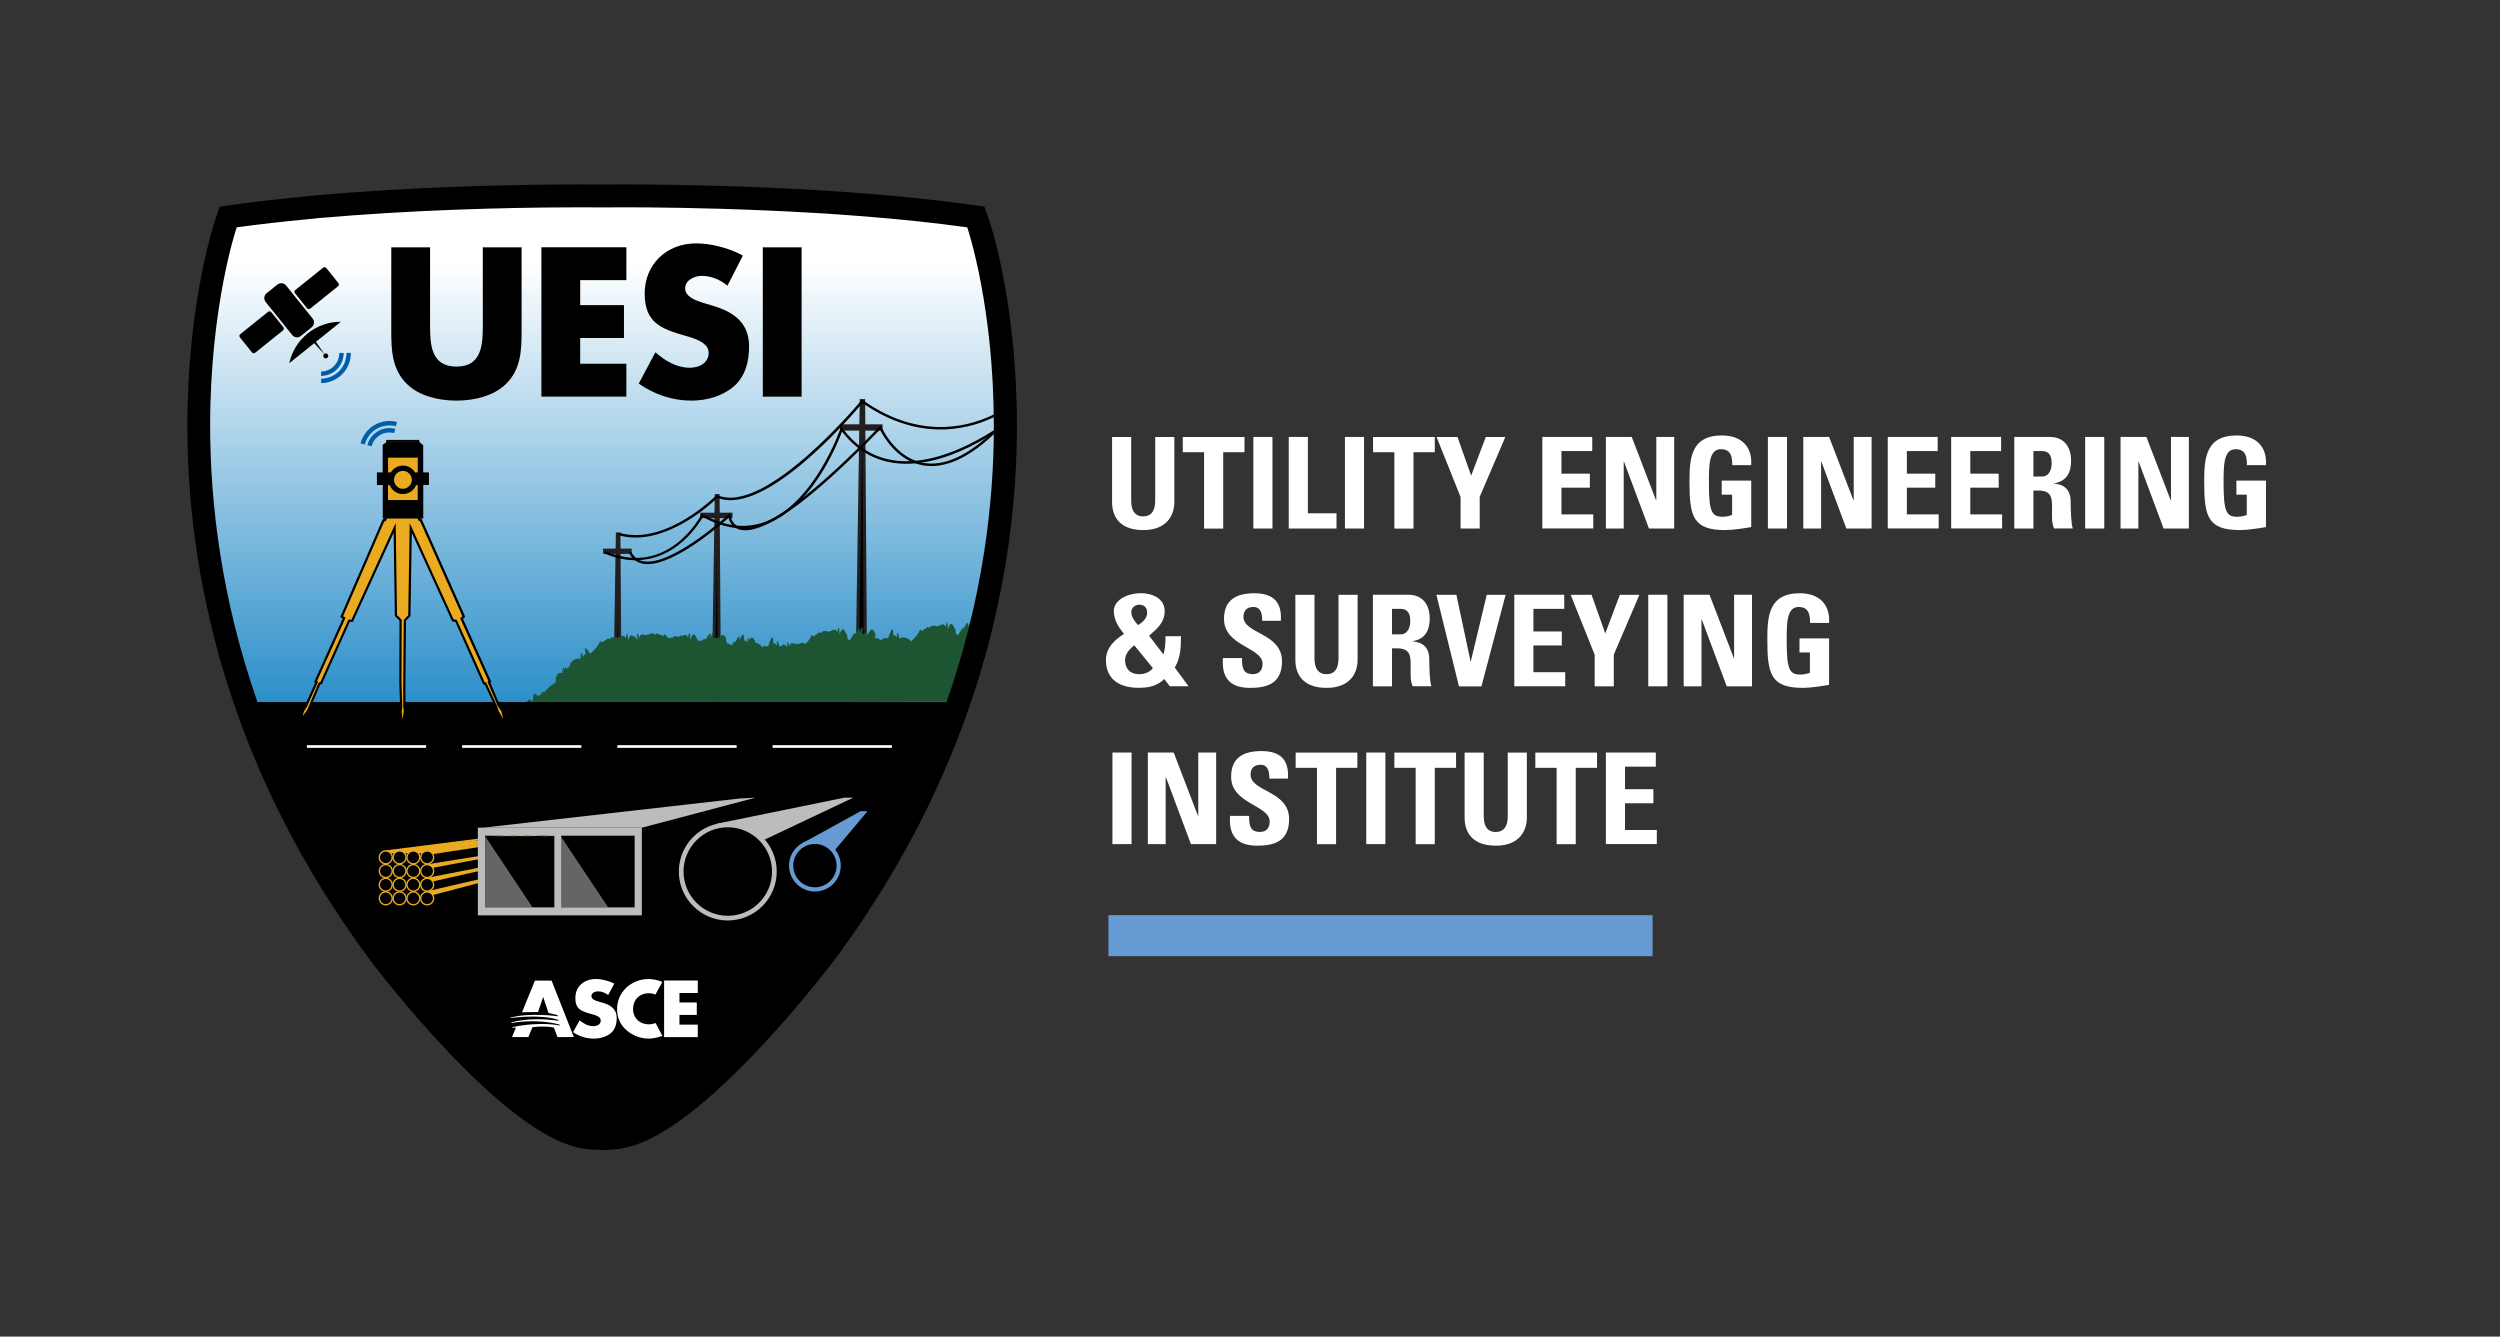 <?xml version="1.0" encoding="UTF-8"?>
<svg id="Layer_1" xmlns="http://www.w3.org/2000/svg" xmlns:xlink="http://www.w3.org/1999/xlink" version="1.1" viewBox="0 0 404 216">
  <rect x="0" y="0" width="404" height="216" fill="#333333" stroke="none"/>
  <!-- Generator: Adobe Illustrator 29.1.0, SVG Export Plug-In . SVG Version: 2.1.0 Build 142)  -->
  <defs>
    <style>
      .st0 {
        fill: none;
      }

      .st1 {
        fill: #f5a71e;
      }

      .st1, .st2, .st3 {
        fill-rule: evenodd;
      }

      .st4 {
        fill: #1d5532;
      }

      .st2, .st5 {
        fill: #ebab21;
      }

      .st6 {
        fill: url(#linear-gradient);
      }

      .st7 {
        fill: #010101;
        stroke: #231f20;
        stroke-miterlimit: 10;
        stroke-width: .5px;
      }

      .st8 {
        fill: #fff;
      }

      .st9 {
        fill: #659ad2;
      }

      .st10 {
        fill: #babcbe;
      }

      .st11 {
        fill: #005daa;
      }

      .st12 {
        fill: #646567;
      }
    </style>
    <linearGradient id="linear-gradient" x1="97.53" y1="126.83" x2="97.53" y2="42.52" gradientUnits="userSpaceOnUse">
      <stop offset="0" stop-color="#057abf"/>
      <stop offset="1" stop-color="#fff"/>
    </linearGradient>
  </defs>
  <rect class="st9" x="179.12" y="147.89" width="87.94" height="6.63"/>
  <g>
    <path class="st8" d="M189.77,70.62v10.49c0,2.21-1.25,4.55-5.02,4.55-3.4,0-5.04-1.76-5.04-4.55v-10.49h3.09v10.29c0,1.82.78,2.54,1.91,2.54,1.35,0,1.97-.9,1.97-2.54v-10.29h3.09Z"/>
    <path class="st8" d="M201.11,70.62v2.46h-3.44v12.34h-3.09v-12.34h-3.44v-2.46h9.98Z"/>
    <path class="st8" d="M202.54,85.41v-14.8h3.09v14.8h-3.09Z"/>
    <path class="st8" d="M208.26,85.41v-14.8h3.09v12.34h4.63v2.46h-7.73Z"/>
    <path class="st8" d="M217.34,85.41v-14.8h3.09v14.8h-3.09Z"/>
    <path class="st8" d="M231.86,70.62v2.46h-3.44v12.34h-3.09v-12.34h-3.44v-2.46h9.98Z"/>
    <path class="st8" d="M236.02,80.29l-3.87-9.67h3.38l2.21,6.25,2.36-6.25h3.16l-4.14,9.67v5.12h-3.09v-5.12Z"/>
    <path class="st8" d="M249.24,85.41v-14.8h8.07v2.28h-4.98v3.65h4.59v2.27h-4.59v4.32h5.14v2.27h-8.24Z"/>
    <path class="st8" d="M259.51,85.41v-14.8h4.18l3.93,10.25h.04v-10.25h2.89v14.8h-4.08l-4.04-10.82h-.04v10.82h-2.89Z"/>
    <path class="st8" d="M279.93,75.17c.02-1.37-.2-2.58-1.84-2.58-1.93,0-1.93,2.6-1.93,5.47,0,4.63.45,5.45,2.21,5.45.51,0,1.07-.12,1.54-.29v-3.28h-1.68v-2.27h4.77v7.5c-.84.16-2.95.49-4.18.49-5.21,0-5.8-2.15-5.8-7.77,0-3.73.18-7.52,5.25-7.52,3.03,0,4.92,1.7,4.73,4.8h-3.07Z"/>
    <path class="st8" d="M285.69,85.41v-14.8h3.09v14.8h-3.09Z"/>
    <path class="st8" d="M291.41,85.41v-14.8h4.18l3.93,10.25h.04v-10.25h2.89v14.8h-4.08l-4.04-10.82h-.04v10.82h-2.89Z"/>
    <path class="st8" d="M305.06,85.41v-14.8h8.07v2.28h-4.98v3.65h4.59v2.27h-4.59v4.32h5.14v2.27h-8.24Z"/>
    <path class="st8" d="M315.31,85.41v-14.8h8.07v2.28h-4.98v3.65h4.59v2.27h-4.59v4.32h5.14v2.27h-8.24Z"/>
    <path class="st8" d="M328.6,85.41h-3.09v-14.8h5.72c2.11,0,3.46,1.35,3.46,3.87,0,1.89-.74,3.3-2.75,3.63v.04c.68.08,2.68.25,2.68,2.91,0,.94.06,3.73.35,4.34h-3.03c-.41-.9-.33-1.91-.33-2.87,0-1.76.16-3.26-2.21-3.26h-.8v6.13ZM328.6,77.01h1.37c1.23,0,1.58-1.23,1.58-2.17,0-1.41-.59-1.95-1.58-1.95h-1.37v4.12Z"/>
    <path class="st8" d="M336.96,85.41v-14.8h3.09v14.8h-3.09Z"/>
    <path class="st8" d="M342.68,85.41v-14.8h4.18l3.93,10.25h.04v-10.25h2.89v14.8h-4.08l-4.04-10.82h-.04v10.82h-2.89Z"/>
    <path class="st8" d="M363.1,75.17c.02-1.37-.21-2.58-1.84-2.58-1.93,0-1.93,2.6-1.93,5.47,0,4.63.45,5.45,2.21,5.45.51,0,1.07-.12,1.54-.29v-3.28h-1.68v-2.27h4.78v7.5c-.84.16-2.95.49-4.18.49-5.21,0-5.8-2.15-5.8-7.77,0-3.73.18-7.52,5.25-7.52,3.03,0,4.92,1.7,4.73,4.8h-3.07Z"/>
    <path class="st8" d="M188.13,109.74c-1.17,1.15-2.54,1.41-4.12,1.41-3.4,0-5.29-1.6-5.29-4.49,0-1.97,1.37-3.22,2.91-4.22-.78-1-1.64-2.17-1.64-3.71,0-1.64,1.95-2.87,4.47-2.87,1.41,0,3.75.66,3.75,2.89,0,1.93-1.33,2.91-2.52,3.98l2.32,3.03c.27-.96.33-1.52.33-2.95h2.5c0,1.54,0,3.46-1,5.06l2.23,3.03h-3.03l-.9-1.17ZM183.31,104.27c-.74.57-1.5,1.41-1.5,2.4,0,1.41.84,2.28,2.25,2.28.88,0,1.72-.29,2.25-.98l-3.01-3.69ZM185.38,98.99c0-.78-.47-1.27-1.27-1.27-.66,0-1.29.47-1.29,1.17,0,.84.55,1.52,1.09,2.13.72-.45,1.48-1.11,1.48-2.03Z"/>
    <path class="st8" d="M202.01,111.16c-3.83,0-4.55-2.25-4.39-4.82h3.09c0,1.41.06,2.6,1.76,2.6,1.05,0,1.56-.68,1.56-1.68,0-2.66-6.23-2.83-6.23-7.23,0-2.32,1.11-4.16,4.88-4.16,3.01,0,4.51,1.35,4.3,4.45h-3.01c0-1.11-.18-2.23-1.43-2.23-1,0-1.6.55-1.6,1.58,0,2.81,6.23,2.56,6.23,7.21,0,3.83-2.81,4.28-5.16,4.28Z"/>
    <path class="st8" d="M219.39,96.12v10.49c0,2.21-1.25,4.55-5.02,4.55-3.4,0-5.04-1.76-5.04-4.55v-10.49h3.09v10.29c0,1.82.78,2.54,1.91,2.54,1.35,0,1.97-.9,1.97-2.54v-10.29h3.09Z"/>
    <path class="st8" d="M224.95,110.91h-3.09v-14.8h5.72c2.11,0,3.46,1.35,3.46,3.87,0,1.89-.74,3.3-2.75,3.63v.04c.68.08,2.68.25,2.68,2.91,0,.94.06,3.73.35,4.34h-3.03c-.41-.9-.33-1.91-.33-2.87,0-1.76.16-3.26-2.21-3.26h-.8v6.13ZM224.95,102.51h1.37c1.23,0,1.58-1.23,1.58-2.17,0-1.41-.59-1.95-1.58-1.95h-1.37v4.12Z"/>
    <path class="st8" d="M232.13,96.12h3.22l2.29,10.76h.04l2.58-10.76h3.05l-3.91,14.8h-3.63l-3.65-14.8Z"/>
    <path class="st8" d="M244.71,110.91v-14.8h8.07v2.28h-4.98v3.65h4.59v2.27h-4.59v4.32h5.14v2.27h-8.24Z"/>
    <path class="st8" d="M257.69,105.79l-3.87-9.67h3.38l2.21,6.25,2.36-6.25h3.16l-4.14,9.67v5.12h-3.09v-5.12Z"/>
    <path class="st8" d="M266.36,110.91v-14.8h3.09v14.8h-3.09Z"/>
    <path class="st8" d="M272.08,110.91v-14.8h4.18l3.93,10.25h.04v-10.25h2.89v14.8h-4.08l-4.04-10.82h-.04v10.82h-2.89Z"/>
    <path class="st8" d="M292.5,100.67c.02-1.37-.21-2.58-1.84-2.58-1.93,0-1.93,2.6-1.93,5.47,0,4.63.45,5.45,2.21,5.45.51,0,1.07-.12,1.54-.29v-3.28h-1.68v-2.27h4.78v7.5c-.84.16-2.95.49-4.18.49-5.21,0-5.8-2.15-5.8-7.77,0-3.73.18-7.52,5.25-7.52,3.03,0,4.92,1.7,4.73,4.8h-3.07Z"/>
    <path class="st8" d="M179.77,136.41v-14.8h3.09v14.8h-3.09Z"/>
    <path class="st8" d="M185.49,136.41v-14.8h4.18l3.93,10.25h.04v-10.25h2.89v14.8h-4.08l-4.04-10.82h-.04v10.82h-2.89Z"/>
    <path class="st8" d="M203.16,136.66c-3.83,0-4.55-2.25-4.39-4.82h3.09c0,1.41.06,2.6,1.76,2.6,1.05,0,1.56-.68,1.56-1.68,0-2.66-6.23-2.83-6.23-7.23,0-2.32,1.11-4.16,4.88-4.16,3.01,0,4.51,1.35,4.3,4.45h-3.01c0-1.11-.18-2.23-1.43-2.23-1,0-1.6.55-1.6,1.58,0,2.81,6.23,2.56,6.23,7.21,0,3.83-2.81,4.28-5.16,4.28Z"/>
    <path class="st8" d="M219.35,121.62v2.46h-3.44v12.34h-3.09v-12.34h-3.44v-2.46h9.98Z"/>
    <path class="st8" d="M220.79,136.41v-14.8h3.09v14.8h-3.09Z"/>
    <path class="st8" d="M235.3,121.62v2.46h-3.44v12.34h-3.09v-12.34h-3.44v-2.46h9.98Z"/>
    <path class="st8" d="M246.74,121.62v10.49c0,2.21-1.25,4.55-5.02,4.55-3.4,0-5.04-1.76-5.04-4.55v-10.49h3.09v10.29c0,1.82.78,2.54,1.91,2.54,1.35,0,1.97-.9,1.97-2.54v-10.29h3.09Z"/>
    <path class="st8" d="M258.08,121.62v2.46h-3.44v12.34h-3.09v-12.34h-3.44v-2.46h9.98Z"/>
    <path class="st8" d="M259.51,136.41v-14.8h8.07v2.28h-4.98v3.65h4.59v2.27h-4.59v4.32h5.14v2.27h-8.24Z"/>
  </g>
  <g>
    <polygon class="st6" points="162.48 90.7 162.48 68.32 159.7 43.17 157.36 34.72 129.12 32.93 99.59 31.82 61.87 33.38 36.59 35.83 33.46 48.77 32.57 71.39 34.58 92.93 40.31 114 155.74 114 162.48 90.7"/>
    <polygon class="st7" points="139.88 110.65 138.48 110.65 139.18 64.74 139.56 64.74 139.88 110.65"/>
    <rect class="st7" x="135.99" y="68.82" width="6.39" height=".52"/>
    <polygon class="st7" points="116.27 114 115.24 114 115.75 80.09 116.04 80.09 116.27 114"/>
    <rect class="st7" x="113.4" y="83.1" width="4.72" height=".38"/>
    <polygon class="st7" points="100.22 115.84 99.31 115.84 99.77 86.29 100.01 86.29 100.22 115.84"/>
    <rect class="st7" x="97.71" y="88.91" width="4.11" height=".34"/>
    <path d="M102.71,86.87c-.92,0-1.84-.12-2.76-.39l.11-.38c7.46,2.18,15.59-5.94,15.67-6.03l.1-.1.13.05c7.7,3.35,23.07-15.12,23.22-15.3l.12-.14.15.11c9.46,6.67,17.6,4.15,21.61,2.06l.19.35c-4.07,2.12-12.31,4.68-21.87-1.98-1.55,1.85-15.72,18.44-23.45,15.33-.83.81-6.88,6.42-13.21,6.42Z"/>
    <path d="M104.65,91.16c-.27,0-.53-.02-.77-.07-1.01-.19-1.76-.78-2.23-1.76l.36-.17c.42.87,1.06,1.37,1.95,1.54,4.55.87,13.69-7.47,13.78-7.56l.31-.28.02.42c0,.06.1,1.4,1.37,1.86,4.52,1.67,16.15-9.43,22.67-16.2l.21-.22.12.28s2.15,4.91,6.65,5.78c3.52.68,7.54-1.2,11.94-5.58l.28.28c-4.5,4.49-8.64,6.4-12.3,5.69-4.08-.79-6.28-4.68-6.81-5.75-14.44,14.95-20.42,17.01-22.9,16.09-1.07-.4-1.44-1.31-1.56-1.83-1.51,1.34-8.63,7.48-13.08,7.48Z"/>
    <path d="M102.74,90.54c-1.54,0-3.24-.32-5.1-1.11l.16-.37c4.28,1.81,8.18,1.38,11.61-1.28,2.57-1.99,3.89-4.56,3.91-4.59l.1-.19.18.1c3.54,2.01,6.95,2.41,10.15,1.19,7.9-3,12.02-14.91,12.06-15.03l.12-.36.23.31c7.56,10.29,20.39,3.13,25.56-.42l.23.33c-5.21,3.59-18.09,10.76-25.88.62-.33.9-1.33,3.4-2.95,6.11-1.87,3.13-4.99,7.21-9.22,8.81-3.27,1.24-6.73.87-10.31-1.12-.64,1.12-4.28,6.98-10.83,6.98Z"/>
    <path d="M84.29,39.97v13.57c0,3.1-.13,6.18-2.53,8.51-2.02,1.98-5.18,2.69-8,2.69s-5.98-.7-8-2.69c-2.4-2.34-2.53-5.41-2.53-8.51v-13.57h6.27v12.71c0,3.14.22,6.56,4.26,6.56s4.26-3.42,4.26-6.56v-12.71h6.27Z"/>
    <path d="M93.76,45.28v4.03h7.07v5.31h-7.07v4.16h7.46v5.31h-13.73v-24.13h13.73v5.31h-7.46Z"/>
    <path d="M117.57,46.18c-1.15-.96-2.62-1.6-4.16-1.6-1.15,0-2.69.67-2.69,2.02s1.7,1.95,2.78,2.3l1.6.48c3.36.99,5.95,2.69,5.95,6.59,0,2.4-.58,4.86-2.5,6.5-1.89,1.6-4.42,2.27-6.85,2.27-3.04,0-6.02-1.02-8.48-2.75l2.69-5.06c1.57,1.38,3.42,2.5,5.57,2.5,1.47,0,3.04-.74,3.04-2.43s-2.46-2.37-3.81-2.75c-3.94-1.12-6.53-2.14-6.53-6.82s3.49-8.1,8.32-8.1c2.43,0,5.41.77,7.55,1.98l-2.5,4.86Z"/>
    <path d="M129.54,64.1h-6.27v-24.13h6.27v24.13Z"/>
    <path d="M45.61,45.71h2.24c.55,0,1,.45,1,1v6.85c0,.55-.45,1-1,1h-2.24c-.55,0-1-.45-1-1v-6.85c0-.55.45-1,1-1Z" transform="translate(-21.1 40.3) rotate(-38.76)"/>
    <path d="M48.29,44.64h5.76c.21,0,.37.17.37.37v3.11c0,.21-.17.37-.37.37h-5.76c-.21,0-.37-.17-.37-.37v-3.12c0-.21.17-.37.37-.37Z" transform="translate(-17.88 42.29) rotate(-38.76)"/>
    <path d="M39.4,51.77h5.76c.21,0,.37.17.37.37v3.11c0,.21-.17.37-.37.37h-5.76c-.21,0-.37-.17-.37-.37v-3.12c0-.21.17-.37.37-.37Z" transform="translate(-24.31 38.31) rotate(-38.77)"/>
    <path d="M49.73,53.87c-1.58,1.27-2.58,2.98-2.98,4.82l8.33-6.69c-1.88-.01-3.77.6-5.35,1.87"/>
    <polygon points="52.51 57.34 50.28 54.93 50.64 54.64 52.51 57.34"/>
    <path d="M52.9,57.83c-.17.14-.43.11-.57-.06-.14-.17-.11-.43.06-.57.17-.14.43-.11.57.06.14.17.11.43-.06.57"/>
    <path class="st11" d="M54.81,59.96c-.8.81-1.85,1.23-2.91,1.24v.71c1.25-.01,2.48-.5,3.42-1.45.93-.95,1.39-2.2,1.38-3.44h-.71c0,1.07-.38,2.13-1.18,2.94"/>
    <path class="st11" d="M55.54,57.03h-.71c0,.77-.28,1.54-.85,2.12-.58.59-1.34.88-2.1.89v.71c.95,0,1.89-.38,2.61-1.11.71-.73,1.06-1.68,1.05-2.62"/>
    <path class="st11" d="M60.85,69.31c-.98.58-1.64,1.5-1.9,2.53l-.69-.18c.31-1.2,1.08-2.28,2.23-2.96,1.15-.68,2.47-.82,3.67-.51l-.18.69c-1.03-.27-2.15-.14-3.13.43"/>
    <path class="st11" d="M63.87,69.3l-.18.69c-.74-.19-1.55-.1-2.26.31-.71.42-1.18,1.08-1.37,1.82l-.69-.18c.24-.92.82-1.74,1.7-2.25.88-.52,1.88-.63,2.8-.39"/>
    <path d="M42.68,116.42s.02.05.03.07c0-.02,0-.03,0-.05,0,0-.02-.01-.02-.02"/>
    <path d="M43.1,117.52c-.13-.34-.26-.69-.39-1.03.05,1.06.28,1.4.39,1.03"/>
    <path d="M41.75,117.35c-.13.05-.51-.1-1-.46-.05-.07-.11-.13-.16-.17.58,2.03.51,2.27,1.16.63"/>
    <polygon class="st3" points="64.5 80.92 64.84 80.99 65.67 80.99 65.74 81.32 65.75 81.39 65.45 81.39 64.44 81.19 64.47 81.08 64.5 80.92"/>
    <polygon class="st3" points="64.44 81.19 64.43 81.32 64.4 81.45 65.09 81.59 66.09 81.68 65.79 81.59 65.75 81.39 65.45 81.39 64.44 81.19"/>
    <polygon class="st3" points="64.08 81.32 64.01 81.32 63.67 81.65 63.64 81.85 63.74 81.86 63.74 81.78 64.01 81.7 64.08 81.32"/>
    <polygon class="st3" points="64.08 81.32 64.26 81.32 64.43 81.32 64.4 81.45 64.38 81.59 64.01 81.7 64.08 81.32"/>
    <polygon class="st1" points="65.74 81.32 65.9 81.32 66.15 81.32 66.7 81.85 67.1 82.03 67.42 82.78 66.42 82.78 66.42 82.57 66.42 82.57 66.42 82.48 66.42 82.47 66.43 81.78 66.09 81.68 65.78 81.59 65.75 81.39 65.74 81.32"/>
    <polygon class="st3" points="67.64 81.78 67.24 81.59 66.69 81.85 67.1 82.03 67.64 81.78"/>
    <polygon class="st3" points="62.53 81.78 62.93 81.59 63.47 81.85 63.27 81.94 63.06 82.04 62.53 81.78"/>
    <polygon class="st3" points="63.47 81.85 63.67 81.65 63.64 81.85 63.74 81.86 63.74 81.94 63.27 81.94 63.47 81.85"/>
    <polygon class="st3" points="49.27 115.2 49.34 114.96 49.1 115.29 48.46 116.1 48.18 116.72 48.64 116.11 48.72 116.1 49.17 115.33 49.27 115.2"/>
    <polygon class="st3" points="82.17 116.07 82.09 116.1 82.53 117.02 82.68 116.95 82.57 116.62 82.57 116.62 82.17 116.07"/>
    <path d="M82.19,117.12c0-.42.29-.76.65-.76s.64.34.64.76-.29.76-.64.76-.65-.34-.65-.76"/>
    <path class="st0" d="M65.11,77.37c.47,0,.89-.23,1.15-.59h-2.31c.26.35.68.59,1.15.59Z"/>
    <path class="st0" d="M65.11,74.49c-.29,0-.57.09-.8.24h1.59c-.23-.15-.5-.24-.8-.24Z"/>
    <path class="st0" d="M65.11,78.23c-.96,0-1.79-.6-2.13-1.44h-.28v2.55h4.82v-2.55h-.28c-.34.84-1.16,1.44-2.13,1.44Z"/>
    <path class="st0" d="M62.7,74.73h.45c.41-.66,1.12-1.1,1.95-1.1s1.55.44,1.95,1.1h.46v-2.38h-4.82v2.38Z"/>
    <path class="st0" d="M85.47,113.45h-.07s.02.06.03.1c.01-.04.03-.07.04-.1Z"/>
    <path class="st0" d="M85.79,113.45h-.07s0,.01,0,.02c.02-.01.04-.01.06-.02Z"/>
    <path class="st4" d="M157.13,101.46c-.11.07-.22.14-.32.19.03-.12.05-.24.07-.38.26-2.33-.82,1.2-.44-.08,0-1.66-.81,1.17-.96.24-.11.3-.21.49-.29.61-.29.56-.7,1.06-.79-.29-.03-.04-.05-.09-.08-.13-.03,0-.05-.06-.07-.13-.03-.06-.07-.13-.1-.19,0,.01-.01.02-.02.03,0-.02,0-.03.01-.05-.28-.51-.56-.87-.97.41.04-.77-.18-1.88-.35-.34-.35-1.03-1.11.02-1.55-.17-.45-.13-.83-.15-1.05.26l-.26-.15-1.02.7c-.07-.12-.15-.21-.23-.28-.32.73-.84,1.39-1.49,1.95-.27-.39-.71-.65-1.23-.65-.24,0-.46.06-.66.16-.12-.74-.47-1.57-.38-.13-.19-.35-.38-.41-.58-.36-.05-.9-.07-1.88-.85.45-.04,0-.08.02-.13,0-.43-.04-.77,0-.94.36-.33-.19-.65-.46-.99-.37.01.23-.04.66-.02,0-.04.01-.07.03-.11.05.02-.04.04-.07.05-.11.03-.07.05-.07.06-.04,0-.15.01-.34.03-.58-.3-.61-.59-1.29-1.28.17-.16-.74-.55-.23-.89-.09.03-.12.05-.24.07-.38.26-2.33-.82,1.2-.44-.08,0-1.66-.81,1.17-.96.24-.11.3-.21.49-.29.61-.29.56-.7,1.06-.79-.29-.03-.04-.05-.09-.08-.13-.03,0-.05-.06-.07-.13-.03-.06-.07-.13-.1-.19,0,.01-.01.02-.02.03,0-.02,0-.03.01-.05-.28-.51-.56-.87-.97.41.04-.77-.18-1.88-.35-.34-.35-1.03-1.11.02-1.55-.17-.45-.13-.83-.15-1.05.26l-.26-.15-1.02.7c-.07-.12-.15-.21-.23-.28-.24.56-.61,1.07-1.05,1.53-.29-.35-.66-.27-1.07-.06-.4.27-1.33-.64-1.49.44-.36-1.22-.44-.67-.36-.02-.08-.04-.16-.07-.25-.09-.29-.37-.46-.29-.58-.03-.16.02-.32.06-.46.13-.12-.74-.47-1.57-.38-.13-.19-.35-.39-.41-.58-.36-.05-.9-.07-1.88-.85.45-.02,0-.03,0-.05,0-.04-.02-.08-.03-.1,0-.13-.01-.25,0-.37,0-.12-.15-.21-.2-.19.03-.09.03-.17.08-.23.15-.22-.4-.63-.68-1.12-.74,0-.05,0-.08,0-.13-.26-.52-.51-1.08-1-.33-.14-.43-.3-.56-.24.43,0,0,0,0,0,.02-.03-.05-.06-.08-.08-.12-.07-.17-.16-.22-.26-.21-.08-.03-.15-.03-.23-.01-.04-.62-.06-1.27-.32-.87-.2.1-.67,1.64-.4.72,0-1.66-.81,1.17-.96.24-.11.3-.21.49-.29.61-.01.02-.02.04-.04.07-.25-.15-.49-.32-.75-.32,0-.01,0-.02,0-.03-.03-.04-.05-.09-.08-.14-.03,0-.05-.06-.07-.13,0,0,0-.01,0-.02,0-.11,0-.23.02-.37-.28-.56-.55-1.16-1.12-.14-.05-.41-.17-.6-.27.03-.1-.14-.22-.13-.36-.06-.12-.05-.25-.04-.38,0,0-.05.02-.09.03-.13.26-2.33-.82,1.2-.44-.08,0-1.29-.48.13-.78.39-.05,0-.09,0-.14,0-.02-.03-.04-.07-.05-.15-.02.06-.04.1-.06.15-.19.02-.36.11-.48.33l-.26-.15-.26.18c0-.06-.02-.11-.02-.18-.03-.04-.05-.09-.08-.14-.03,0-.05-.06-.07-.13-.03-.06-.07-.13-.1-.19,0,.01-.01.02-.02.03,0-.02,0-.03.01-.05-.28-.51-.56-.87-.97.41.04-.77-.18-1.88-.35-.34-.25-.73-.7-.42-1.1-.24-.05-.22-.14-.26-.31.08-.05,0-.09,0-.13-.02-.45-.13-.83-.15-1.05.26l-.26-.15-.25.17c-.26-.22-.5-.45-.7-.71-.06.09-.11.19-.15.32l-1.16-.43-.21.21c-.2-.21-.42-.24-.66-.17-.03-.14-.09-.08-.17.05-.08.04-.17.08-.25.13-.02.02-.05.02-.08.03-.04-.15-.12-.1-.22.03-.45-.03-1.09-.38-1.16.48-.54-1.45-.49-.32-.26.42-.42-.67-.65-.8-.81-.68-.23-.3-.47-.31-.79.7.04-.77-.18-1.88-.35-.34-.35-1.03-1.11.02-1.55-.17-.45-.13-.83-.15-1.05.26l-.26-.15-1.02.7c-.07-.12-.15-.21-.23-.28-.35.79-.93,1.5-1.65,2.08-1.08-1.63-.88-.74-.72.1-.2,0-.37.11-.47.49-.26-1.42-.4-.53-.34.22-.22-.04-.45-.05-.68.01-.62.16-1.05.66-1.12,1.23,0,.03-.01.06-.02.09-.2.08-.35.18-.48.29-.19-.45-.24-.22-.28.14-.11-.18-.2-.32-.28-.42-.05.33-.09.66-.14.98,0,0,0,0,0,.01-.96-.31-1.06.95-1.06,1.55-.73.31-1.33.93-1.87,1.59-.38-.39-.42,0-.47.36-.19.03-.37.09-.53.19-.87-1.07-.67.29-.85.82-.05.01-.1.03-.15.05-.53-.7-.54-.04-.87.25l70.21-.21c.82-1.28,1.52-2.56,1.92-3.85.92-2.98-1.7-5.73,0-8.18Z"/>
    <path d="M159.81,35.5l-.73-2.12-2.21-.3c-21.6-3-47.15-3.27-56.17-3.28-2.1,0-3.3.02-3.31.02h-.19s0,0,0,0c0,0-1.21-.02-3.31-.02-6.47,0-21.47.14-37.39,1.33-1.1.08-2.2.17-3.3.27-1.23.08-2.51.18-3.8.34-3.9.37-7.85.81-11.68,1.34l-1.08.15-1.13.16-.72,2.12c-.1.29-4.49,13.21-4.51,33.23v.08c0,22.66,5.71,54.44,29.78,86.66l.03.05.02.03c.5.66,5.76,7.53,12.41,14.51,3.49,3.66,7.36,7.38,11.23,10.29,3.88,2.87,7.75,5.18,11.98,5.41l1.15.04.33.02h.52s1.14-.06,1.14-.06c2.14-.1,4.19-.77,6.17-1.73,1.97-.97,3.89-2.24,5.82-3.67,5.79-4.37,11.65-10.55,16.13-15.66,2.23-2.56,4.11-4.84,5.44-6.5.66-.83,1.19-1.5,1.55-1.96.18-.23.32-.41.42-.54h-.01s.1-.1.1-.1l.08-.11c7.95-10.65,13.89-21.26,18.29-31.5h0c8.85-20.61,11.45-39.75,11.48-54.87h0s0-.34,0-.34c0-20.04-4.41-33-4.5-33.27ZM160.61,68.79v.02c0,12.53-1.79,27.91-7.64,44.64h-67.18s-.75-.08-.78,0h-43.13s-.25.03-.25.03c0,0-.03-.04-.04-.07-.01-.03-.02-.06-.03-.09-5.81-16.67-7.59-32.01-7.6-44.5v-.04c0-9.74,1.08-17.76,2.15-23.35,1.02-5.3,2.04-8.39,2.14-8.69,3.75-.52,7.63-.95,11.53-1.32,1.23-.15,2.44-.25,3.68-.33,1.12-.1,2.22-.18,3.3-.27,15.77-1.18,30.7-1.32,37.11-1.32,2.12,0,3.26.02,3.31.02h.24s1.15-.02,3.27-.02c8.92,0,34.38.28,55.62,3.24.24.72,4.28,13.07,4.29,31.95,0,.04,0,.07,0,.1Z"/>
    <polygon class="st5" points="68.43 137.55 92.29 134.55 92.71 134.55 69.91 138.03 68.43 137.55"/>
    <polygon class="st5" points="66.23 137.44 90.1 134.45 90.52 134.45 67.71 137.92 66.23 137.44"/>
    <polygon class="st5" points="64.09 137.44 87.95 134.45 88.38 134.45 65.57 137.92 64.09 137.44"/>
    <polygon class="st5" points="62.16 137.44 85.72 134.45 86.14 134.45 63.33 137.92 62.16 137.44"/>
    <polygon class="st5" points="68.43 139.77 92.29 135.94 92.71 135.94 69.91 140.25 68.43 139.77"/>
    <polygon class="st5" points="68.43 141.97 92.29 137.3 92.71 137.3 69.91 142.45 68.43 141.97"/>
    <polygon class="st5" points="68.43 144.16 92.29 138.66 92.71 138.66 69.91 144.65 68.43 144.16"/>
    <g>
      <path d="M69.03,139.59c-.57,0-1.04-.47-1.04-1.04s.47-1.04,1.04-1.04,1.04.47,1.04,1.04c0,.57-.47,1.04-1.04,1.04"/>
      <path d="M69.03,141.8c-.57,0-1.04-.47-1.04-1.04,0-.57.47-1.04,1.04-1.04s1.04.47,1.04,1.04c0,.57-.47,1.04-1.04,1.04"/>
      <path d="M69.03,144.01c-.57,0-1.04-.47-1.04-1.04,0-.57.47-1.04,1.04-1.04s1.04.47,1.04,1.04-.47,1.04-1.04,1.04"/>
      <path d="M69.03,146.21c-.57,0-1.04-.47-1.04-1.04,0-.57.47-1.04,1.04-1.04s1.04.47,1.04,1.04c0,.57-.47,1.04-1.04,1.04"/>
      <path d="M66.8,139.59c-.57,0-1.04-.47-1.04-1.04,0-.57.47-1.04,1.04-1.04s1.04.47,1.04,1.04c0,.57-.47,1.04-1.04,1.04"/>
      <path d="M66.8,141.8c-.57,0-1.04-.47-1.04-1.04s.47-1.04,1.04-1.04,1.04.47,1.04,1.04c0,.57-.47,1.04-1.04,1.04"/>
      <path d="M66.8,144.01c-.57,0-1.04-.47-1.04-1.04,0-.57.47-1.04,1.04-1.04s1.04.47,1.04,1.04c0,.57-.47,1.04-1.04,1.04"/>
      <path d="M66.8,146.21c.57,0,1.04-.47,1.04-1.04s-.47-1.04-1.04-1.04-1.04.47-1.04,1.04c0,.57.47,1.04,1.04,1.04"/>
      <path d="M64.57,139.59c-.57,0-1.04-.47-1.04-1.04,0-.57.47-1.04,1.04-1.04s1.04.47,1.04,1.04c0,.57-.47,1.04-1.04,1.04"/>
      <path d="M64.57,141.8c-.57,0-1.04-.47-1.04-1.04,0-.57.47-1.04,1.04-1.04s1.04.47,1.04,1.04c0,.57-.47,1.04-1.04,1.04"/>
      <path d="M64.57,144.01c-.57,0-1.04-.47-1.04-1.04,0-.57.47-1.04,1.04-1.04s1.04.47,1.04,1.04c0,.57-.47,1.04-1.04,1.04"/>
      <path d="M64.57,146.21c-.57,0-1.04-.47-1.04-1.04s.47-1.04,1.04-1.04,1.04.47,1.04,1.04c0,.57-.47,1.04-1.04,1.04"/>
      <path d="M62.34,139.59c-.57,0-1.04-.47-1.04-1.04,0-.57.47-1.04,1.04-1.04s1.04.47,1.04,1.04c0,.57-.47,1.04-1.04,1.04"/>
      <path d="M62.34,141.8c-.57,0-1.04-.47-1.04-1.04,0-.57.47-1.04,1.04-1.04s1.04.47,1.04,1.04c0,.57-.47,1.04-1.04,1.04"/>
      <path d="M62.34,144.01c-.57,0-1.04-.47-1.04-1.04,0-.57.47-1.04,1.04-1.04s1.04.47,1.04,1.04c0,.57-.47,1.04-1.04,1.04"/>
      <path d="M62.34,146.21c-.57,0-1.04-.47-1.04-1.04,0-.57.47-1.04,1.04-1.04s1.04.47,1.04,1.04c0,.57-.47,1.04-1.04,1.04"/>
    </g>
    <g>
      <path class="st5" d="M69.03,139.7c-.64,0-1.15-.52-1.15-1.15s.52-1.15,1.15-1.15,1.15.52,1.15,1.15-.52,1.15-1.15,1.15ZM69.03,137.62c-.51,0-.93.42-.93.93s.42.93.93.93.93-.42.93-.93-.42-.93-.93-.93Z"/>
      <path class="st5" d="M69.03,141.91c-.64,0-1.15-.52-1.15-1.15s.52-1.15,1.15-1.15,1.15.52,1.15,1.15-.52,1.15-1.15,1.15ZM69.03,139.83c-.51,0-.93.42-.93.93s.42.93.93.93.93-.42.93-.93-.42-.93-.93-.93Z"/>
      <path class="st5" d="M69.03,144.12c-.64,0-1.15-.52-1.15-1.15s.52-1.15,1.15-1.15,1.15.52,1.15,1.15-.52,1.15-1.15,1.15ZM69.03,142.04c-.51,0-.93.42-.93.93s.42.93.93.93.93-.42.93-.93-.42-.93-.93-.93Z"/>
      <path class="st5" d="M69.03,146.32c-.64,0-1.15-.52-1.15-1.15s.52-1.15,1.15-1.15,1.15.52,1.15,1.15-.52,1.15-1.15,1.15ZM69.03,144.24c-.51,0-.93.42-.93.93s.42.93.93.93.93-.42.93-.93-.42-.93-.93-.93Z"/>
    </g>
    <g>
      <path class="st5" d="M66.8,139.7c-.64,0-1.15-.52-1.15-1.15s.52-1.15,1.15-1.15,1.15.52,1.15,1.15-.52,1.15-1.15,1.15ZM66.8,137.62c-.51,0-.93.42-.93.93s.42.93.93.93.93-.42.93-.93-.42-.93-.93-.93Z"/>
      <path class="st5" d="M66.8,141.91c-.64,0-1.15-.52-1.15-1.15s.52-1.15,1.15-1.15,1.15.52,1.15,1.15-.52,1.15-1.15,1.15ZM66.8,139.83c-.51,0-.93.42-.93.93s.42.93.93.93.93-.42.93-.93-.42-.93-.93-.93Z"/>
      <path class="st5" d="M66.8,144.12c-.64,0-1.15-.52-1.15-1.15s.52-1.15,1.15-1.15,1.15.52,1.15,1.15-.52,1.15-1.15,1.15ZM66.8,142.04c-.51,0-.93.42-.93.93s.42.93.93.93.93-.42.93-.93-.42-.93-.93-.93Z"/>
      <path class="st5" d="M66.8,146.32c-.64,0-1.15-.52-1.15-1.15s.52-1.15,1.15-1.15,1.15.52,1.15,1.15-.52,1.15-1.15,1.15ZM66.8,144.24c-.51,0-.93.42-.93.93s.42.93.93.93.93-.42.93-.93-.42-.93-.93-.93Z"/>
    </g>
    <g>
      <path class="st5" d="M64.57,139.7c-.64,0-1.15-.52-1.15-1.15s.52-1.15,1.15-1.15,1.15.52,1.15,1.15-.52,1.15-1.15,1.15ZM64.57,137.62c-.51,0-.93.42-.93.93s.42.93.93.93.93-.42.93-.93-.42-.93-.93-.93Z"/>
      <path class="st5" d="M64.57,141.91c-.64,0-1.15-.52-1.15-1.15s.52-1.15,1.15-1.15,1.15.52,1.15,1.15-.52,1.15-1.15,1.15ZM64.57,139.83c-.51,0-.93.42-.93.93s.42.93.93.93.93-.42.93-.93-.42-.93-.93-.93Z"/>
      <path class="st5" d="M64.57,144.12c-.64,0-1.15-.52-1.15-1.15s.52-1.15,1.15-1.15,1.15.52,1.15,1.15-.52,1.15-1.15,1.15ZM64.57,142.04c-.51,0-.93.42-.93.93s.42.93.93.93.93-.42.93-.93-.42-.93-.93-.93Z"/>
      <path class="st5" d="M64.57,146.32c-.64,0-1.15-.52-1.15-1.15s.52-1.15,1.15-1.15,1.15.52,1.15,1.15-.52,1.15-1.15,1.15ZM64.57,144.24c-.51,0-.93.42-.93.93s.42.93.93.93.93-.42.93-.93-.42-.93-.93-.93Z"/>
    </g>
    <g>
      <path class="st5" d="M62.34,139.7c-.64,0-1.15-.52-1.15-1.15s.52-1.15,1.15-1.15,1.15.52,1.15,1.15-.52,1.15-1.15,1.15ZM62.34,137.62c-.51,0-.93.42-.93.93s.42.93.93.93.93-.42.93-.93-.42-.93-.93-.93Z"/>
      <path class="st5" d="M62.34,141.91c-.64,0-1.15-.52-1.15-1.15s.52-1.15,1.15-1.15,1.15.52,1.15,1.15-.52,1.15-1.15,1.15ZM62.34,139.83c-.51,0-.93.42-.93.93s.42.93.93.93.93-.42.93-.93-.42-.93-.93-.93Z"/>
      <path class="st5" d="M62.34,144.12c-.64,0-1.15-.52-1.15-1.15s.52-1.15,1.15-1.15,1.15.52,1.15,1.15-.52,1.15-1.15,1.15ZM62.34,142.04c-.51,0-.93.42-.93.93s.42.93.93.93.93-.42.93-.93-.42-.93-.93-.93Z"/>
      <path class="st5" d="M62.34,146.32c-.64,0-1.15-.52-1.15-1.15s.52-1.15,1.15-1.15,1.15.52,1.15,1.15-.52,1.15-1.15,1.15ZM62.34,144.24c-.51,0-.93.42-.93.93s.42.93.93.93.93-.42.93-.93-.42-.93-.93-.93Z"/>
    </g>
    <rect x="77.74" y="135.13" width="25.8" height="12.33"/>
    <path d="M118.11,119.7c.12-.07.24-.12.36-.15-.12-.2-.24.03-.36.15"/>
    <rect class="st8" x="49.59" y="120.42" width="19.27" height=".43"/>
    <rect class="st8" x="74.68" y="120.42" width="19.27" height=".43"/>
    <rect class="st8" x="99.77" y="120.42" width="19.27" height=".43"/>
    <rect class="st8" x="124.85" y="120.42" width="19.27" height=".43"/>
    <path class="st8" d="M97.3,162.02l-.63-.18c-.43-.13-1.1-.34-1.1-.87s.61-.77,1.06-.77c.61,0,1.19.24,1.65.6l.99-1.84c-.85-.46-2.03-.75-2.99-.75-1.92,0-3.3,1.21-3.3,3.07s1.03,2.16,2.59,2.59c.53.15,1.51.37,1.51,1.04s-.62.92-1.2.92c-.85,0-1.59-.43-2.21-.94l-1.07,1.91c.98.66,2.15,1.04,3.36,1.04.96,0,1.97-.26,2.72-.86.76-.62.98-1.56.98-2.47,0-1.48-1.02-2.12-2.36-2.5"/>
    <path class="st8" d="M101.13,159.69c-.91.9-1.41,2.1-1.41,3.35,0,1.36.48,2.54,1.53,3.45.99.86,2.26,1.35,3.59,1.35.77,0,1.37-.18,2.19-.43v-.04s-1.09-2.05-1.09-2.05c-.33.13-.69.21-1.05.21-1.55,0-2.59-1.04-2.59-2.49s1.03-2.53,2.55-2.53c.37,0,.73.07,1.07.21l1.11-2.02v-.03c-.74-.29-1.47-.46-2.27-.46-1.34,0-2.7.56-3.64,1.48"/>
    <path class="st8" d="M90.09,167.6c-.09,0,2.64-.02,2.64-.02l-3.59-9.11h-2.7s-2.08,5.11-2.08,5.11l2.59-.04.83-2.43.85,2.58,1.47.35.04.19s-4.49-.64-7.67.22v.07s4.95-.71,7.78.31l.03.14s-3.96-.73-7.65.25c.02.09.02.11.02.11,0,0,3.83-.81,7.77.24v.03s.04.13.04.13c0,0-2.95-.72-7.67.25l.02.11s.28-.04.57-.05l-.64,1.55h2.64l.66-1.59s1.97-.28,3.47.06l.58,1.53Z"/>
    <polygon class="st8" points="109.8 160.47 109.8 162 112.6 162 112.6 164.01 109.8 164.01 109.8 165.58 112.76 165.58 112.76 167.6 107.32 167.6 107.32 158.45 112.76 158.45 112.76 160.47 109.8 160.47"/>
    <polygon class="st10" points="115.83 133.11 136.47 128.9 137.9 128.9 123.45 135.74 119.95 133.65 115.83 133.11"/>
    <path class="st10" d="M117.61,148.75c-4.36,0-7.91-3.55-7.91-7.91s3.55-7.91,7.91-7.91,7.91,3.55,7.91,7.91-3.55,7.91-7.91,7.91ZM117.61,133.69c-3.94,0-7.15,3.21-7.15,7.15s3.21,7.15,7.15,7.15,7.15-3.21,7.15-7.15-3.21-7.15-7.15-7.15Z"/>
    <polygon class="st9" points="139.11 131.07 129.68 136.25 132.7 136.13 134.86 137.44 140.18 131.11 139.11 131.07"/>
    <path class="st9" d="M131.69,144.07c-2.3,0-4.18-1.87-4.18-4.18s1.87-4.18,4.18-4.18,4.18,1.87,4.18,4.18-1.87,4.18-4.18,4.18ZM131.69,136.39c-1.93,0-3.5,1.57-3.5,3.5s1.57,3.5,3.5,3.5,3.5-1.57,3.5-3.5-1.57-3.5-3.5-3.5Z"/>
    <g>
      <polyline class="st12" points="90.61 135.13 98.28 146.63 90.61 146.63"/>
      <polyline class="st12" points="78.4 135.13 86.06 146.63 78.4 146.63"/>
      <path class="st10" d="M77.22,147.92h26.5v-14.17h-26.5v14.17ZM102.56,146.63h-24.17v-11.58h24.17v11.58Z"/>
      <polygon class="st10" points="119.57 129.03 77.99 133.76 103.72 133.76 122.09 128.9 119.57 129.03"/>
    </g>
    <rect class="st10" x="89.58" y="134.8" width="1.1" height="12.66"/>
    <polygon class="st2" points="62.41 83.64 62.2 84.08 61.97 84.08 55.21 99.67 55.62 99.89 50.99 110.16 51.17 110.26 49.44 114.11 48.93 114.93 48.52 116.33 49.22 115.6 49.78 114.86 51.62 110.48 51.88 110.42 56.42 100.3 56.89 100.35 63.76 85.33 63.97 99.5 64.72 100.23 64.7 110.42 64.83 114.19 64.72 114.99 64.96 116.85 65.17 116.85 65.43 114.86 65.34 114.08 65.34 110.43 65.43 100.24 66.15 99.5 66.38 85.33 73.18 100.24 73.7 100.33 78.22 110.45 78.45 110.45 80.16 114.16 80.4 114.93 81.5 116.89 81.63 116.85 81.22 114.93 80.58 113.98 79 110.24 79.17 110.17 74.58 99.96 74.95 99.65 67.99 84.03 67.81 84.03 67.46 83.3 62.53 83.3 62.41 83.64"/>
    <path d="M81.41,117.1l-1.16-2.08-.25-.8-1.66-3.59h-.24l-4.52-10.14-.52-.08-.04-.09-6.47-14.2-.22,13.45-.72.74-.09,10.11v3.65l.09.76-.28,2.18h-.52l-.26-2.04.11-.83-.13-3.73.03-10.13-.75-.73v-.07s-.2-13.38-.2-13.38l-6.6,14.42-.47-.05-4.53,10.09-.26.05-1.83,4.34-.56.74-1.22,1.27.64-2.15.51-.82,1.65-3.68-.18-.09,4.63-10.27-.41-.22,6.88-15.85h.24l.16-.34.15-.44h5.17l.35.73h.19l7.06,15.85-.37.3,4.6,10.25-.17.08,1.52,3.58.65.99.45,2.08-.43.12ZM64.9,114.99l.16,1.27.19-1.42-.09-.74v-3.67s.09-10.26.09-10.26l.72-.75.24-14.89,7.09,15.55.52.09,4.51,10.1h.23l1.76,3.81.25.79.73,1.3-.25-1.17-.62-.93-1.67-3.93.17-.07-4.57-10.17.37-.3-6.85-15.39h-.18l-.35-.73h-4.7l-.07.22-.26.56h-.23l-6.65,15.33.41.22-4.63,10.27.18.09-1.79,4-.5.82-.2.68.19-.2.53-.71,1.87-4.45.26-.05,4.56-10.16.47.05,7.15-15.63.22,14.89.75.73v.08l-.03,10.2.13,3.76-.1.81Z"/>
    <rect class="st5" x="62.53" y="71.2" width="5.11" height="9.72"/>
    <path d="M67.75,81.04h-5.34v-9.95h5.34v9.95ZM62.64,80.81h4.89v-9.5h-4.89v9.5Z"/>
    <path d="M68.39,76.34v-4.38l-.76-.67h-2.52s-2.42,0-2.42,0l-.85.59v4.46h-.93v2.04h.94v5.41h6.55v-5.41h.92v-2.04h-.92ZM67.52,80.95h-4.82v-2.55h.28c.34.84,1.16,1.44,2.13,1.44s1.79-.6,2.13-1.44h.28v2.55ZM63.67,77.54c0-.5.26-.94.64-1.2.23-.15.5-.24.8-.24s.57.09.8.24c.39.26.64.7.64,1.2,0,.32-.11.62-.29.86-.26.35-.68.59-1.15.59s-.89-.23-1.15-.59c-.18-.24-.29-.53-.29-.86ZM67.52,76.34h-.46c-.4-.66-1.12-1.1-1.95-1.1s-1.55.44-1.95,1.1h-.45v-2.38h4.82v2.38Z"/>
  </g>
</svg>